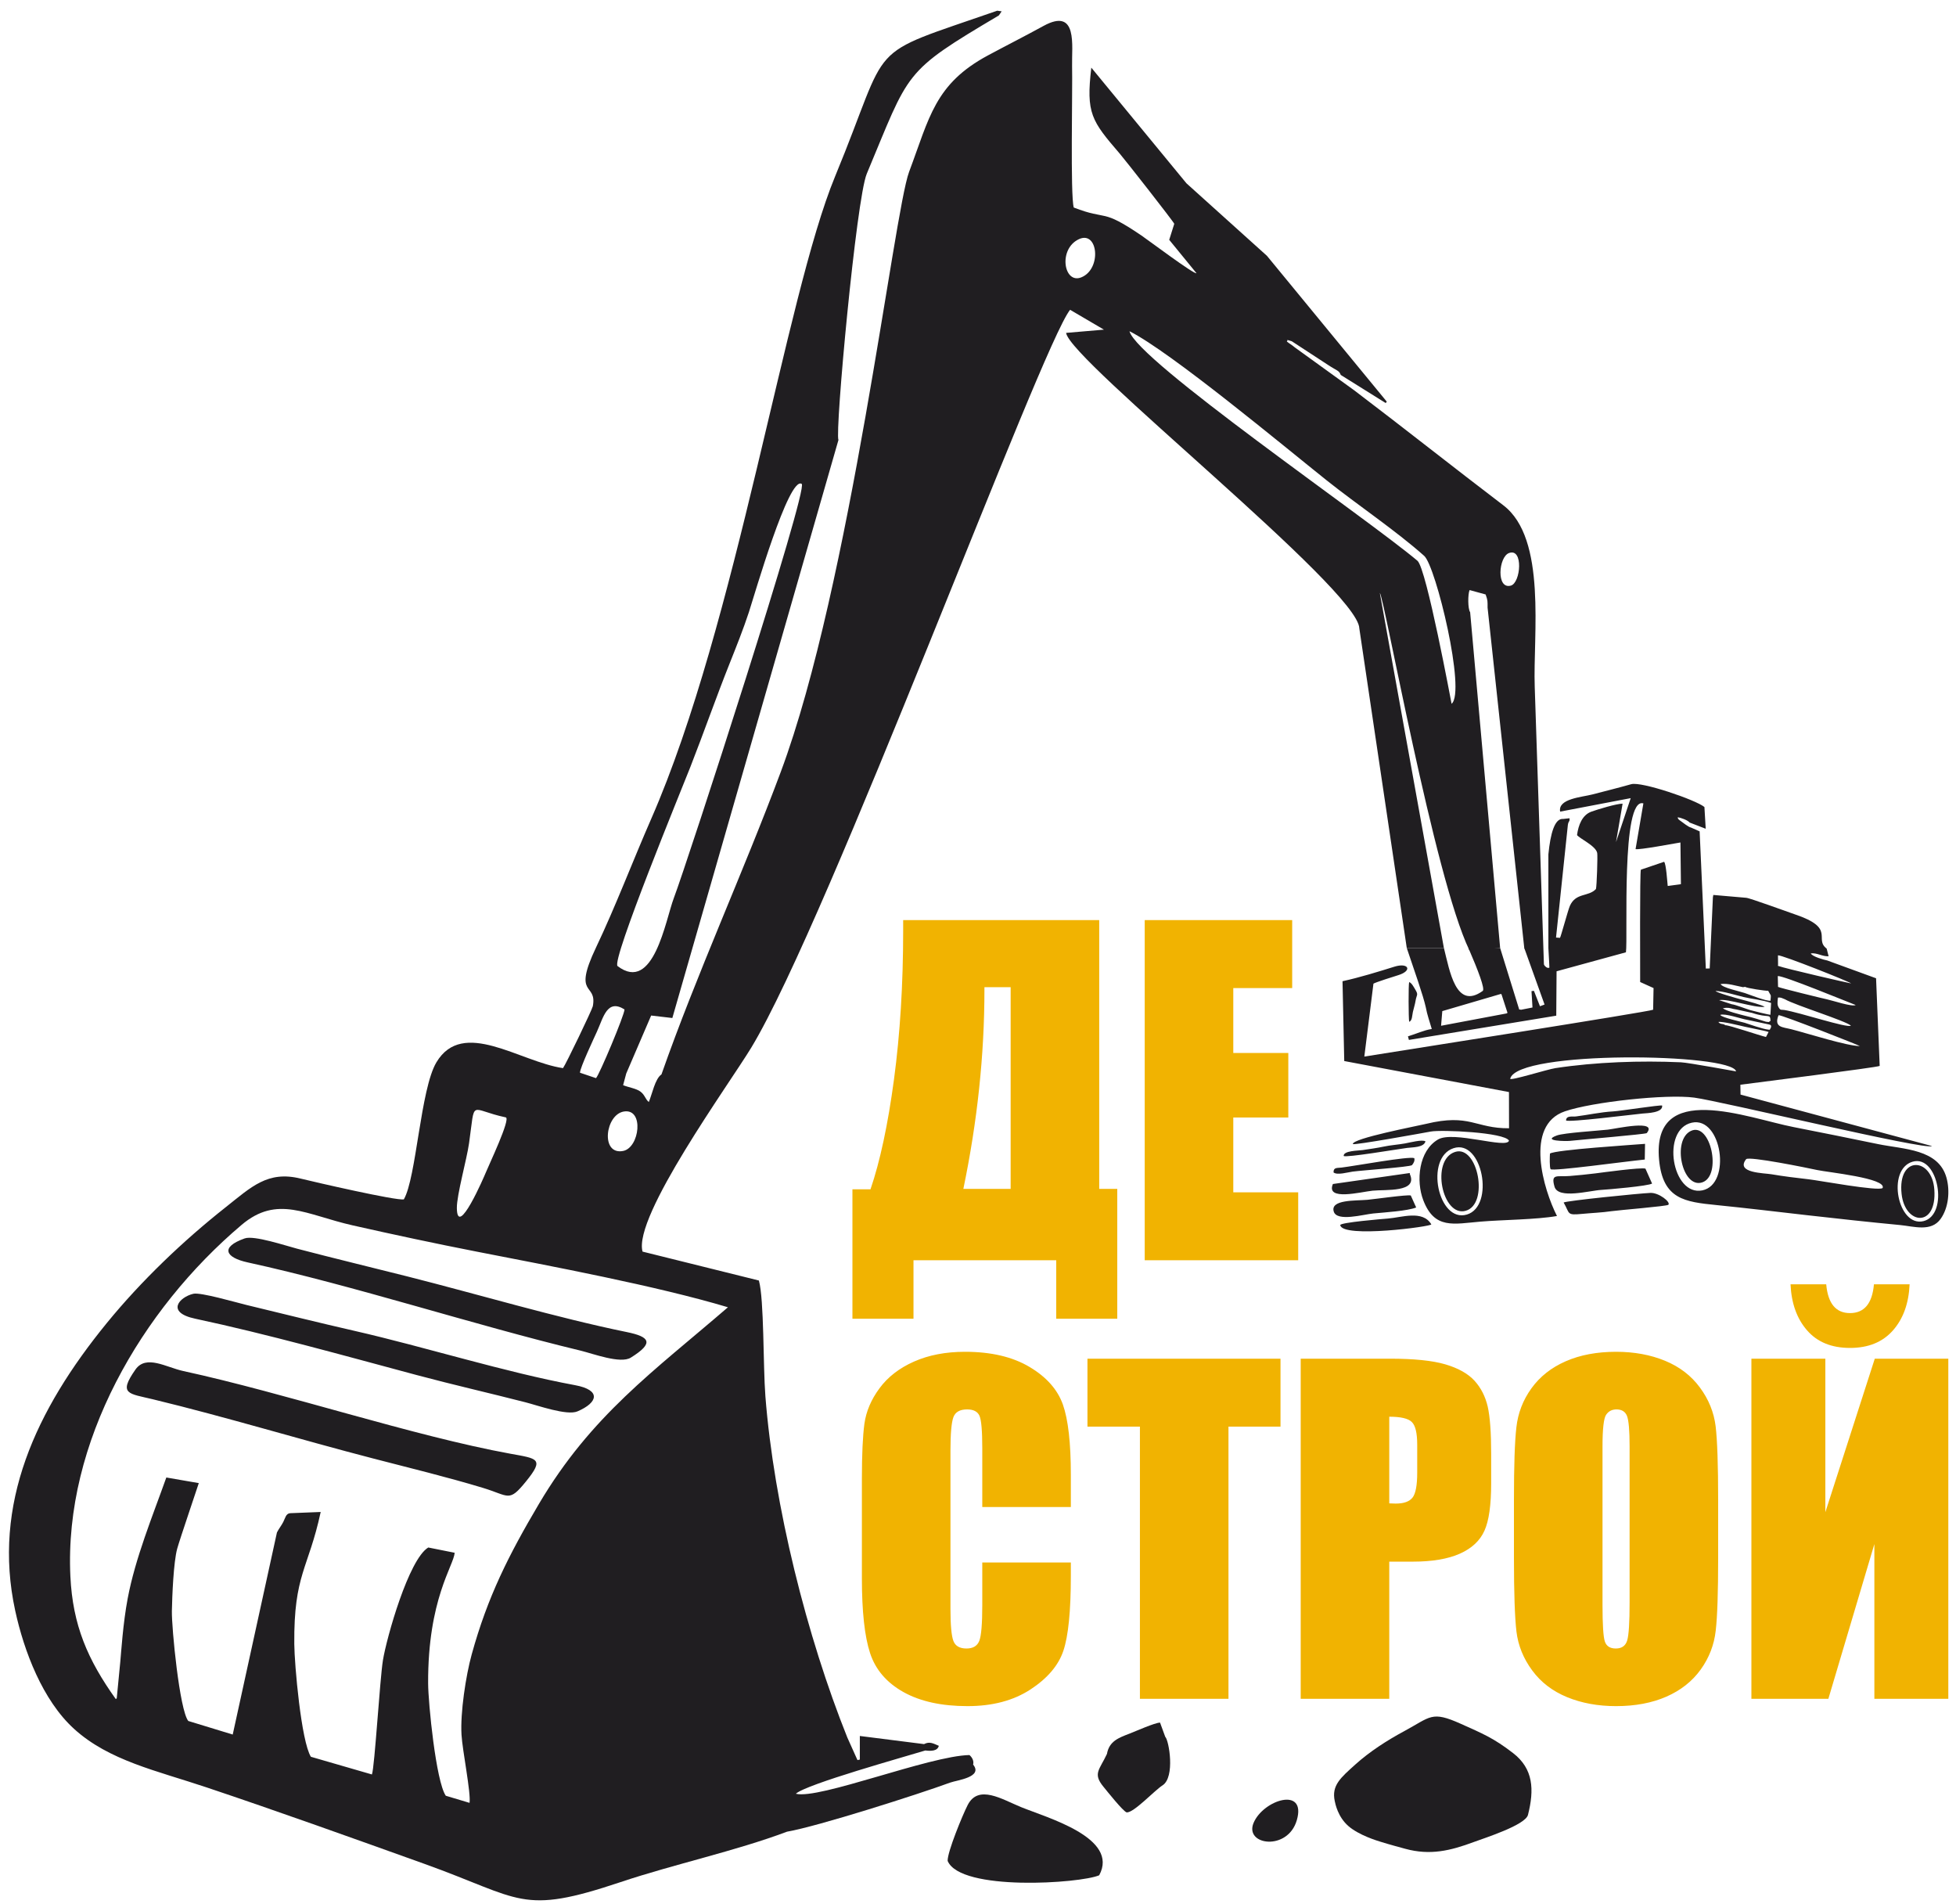 <?xml version="1.0" encoding="UTF-8"?> <svg xmlns="http://www.w3.org/2000/svg" width="150" height="146" viewBox="0 0 150 146" fill="none"><path fill-rule="evenodd" clip-rule="evenodd" d="M84.888 134.476C84.321 135.693 83.786 135.972 84.615 136.984C84.899 137.331 86.107 138.853 86.398 138.957C86.946 138.998 88.499 137.304 89.153 136.882C90.131 136.252 89.645 133.431 89.358 133.159L88.96 132.072C88.553 132.082 87.073 132.743 86.615 132.919C85.783 133.238 85.061 133.497 84.888 134.476Z" fill="#201E21"></path><path fill-rule="evenodd" clip-rule="evenodd" d="M105.814 141.19C106.611 141.439 107.384 141.643 107.772 141.749C109.673 142.267 111.217 141.899 113.016 141.23C113.859 140.917 116.98 139.929 117.177 139.145C117.664 137.214 117.597 135.614 116.026 134.403C114.538 133.255 113.692 132.911 112.02 132.162C109.767 131.153 109.732 131.625 107.66 132.742C106.36 133.443 105.042 134.29 103.943 135.279C102.807 136.301 102.102 136.89 102.357 138.084C102.403 138.304 102.594 139.295 103.4 140.001C104.209 140.709 105.633 141.134 105.814 141.19Z" fill="#201E21"></path><path fill-rule="evenodd" clip-rule="evenodd" d="M99.449 139.554C100.208 136.942 96.865 137.99 96.129 139.773C95.423 141.481 98.755 141.943 99.449 139.554Z" fill="#201E21"></path><path d="M85.68 101.109H80.999V96.625H70.053V101.109H65.371V91.185H66.756C67.487 89.047 68.091 86.24 68.558 82.756C69.025 79.272 69.261 75.464 69.261 71.337V70.546H84.296V91.152H85.68V101.109ZM77.504 91.152V75.689H75.493V75.882C75.493 80.876 74.954 85.965 73.877 91.152H77.504ZM87.785 70.546H99.094V75.755H94.577V80.734H98.797V85.679H94.577V91.416H99.555V96.625H87.785V70.546ZM82.12 115.544H75.328V111.016C75.328 109.697 75.256 108.879 75.114 108.549C74.971 108.225 74.652 108.06 74.163 108.06C73.614 108.06 73.262 108.258 73.114 108.653C72.965 109.054 72.888 109.912 72.888 111.231V123.33C72.888 124.6 72.965 125.424 73.114 125.814C73.262 126.199 73.597 126.391 74.114 126.391C74.614 126.391 74.943 126.199 75.097 125.809C75.251 125.424 75.328 124.512 75.328 123.078V119.797H82.12V120.814C82.12 123.517 81.927 125.435 81.548 126.562C81.169 127.693 80.323 128.682 79.02 129.534C77.713 130.386 76.108 130.809 74.196 130.809C72.212 130.809 70.575 130.452 69.284 129.732C67.998 129.012 67.14 128.017 66.723 126.743C66.305 125.468 66.096 123.556 66.096 121V113.385C66.096 111.505 66.162 110.099 66.289 109.159C66.421 108.219 66.8 107.313 67.443 106.444C68.08 105.576 68.965 104.89 70.097 104.39C71.229 103.89 72.531 103.642 74.004 103.642C75.998 103.642 77.647 104.027 78.949 104.802C80.246 105.571 81.098 106.532 81.51 107.686C81.916 108.84 82.12 110.632 82.12 113.066V115.544ZM98.198 104.17V109.379H94.208V130.248H87.417V109.379H83.394V104.17H98.198ZM99.747 104.17H106.577C108.424 104.17 109.841 104.313 110.836 104.604C111.825 104.895 112.572 105.313 113.073 105.857C113.573 106.406 113.908 107.071 114.089 107.846C114.265 108.626 114.353 109.829 114.353 111.461V113.731C114.353 115.39 114.183 116.604 113.836 117.363C113.495 118.127 112.864 118.714 111.952 119.121C111.034 119.528 109.836 119.731 108.358 119.731H106.539V130.248H99.747V104.17ZM106.539 108.62V115.264C106.731 115.275 106.896 115.28 107.034 115.28C107.655 115.28 108.083 115.127 108.325 114.819C108.561 114.517 108.682 113.879 108.682 112.912V110.763C108.682 109.873 108.545 109.291 108.264 109.021C107.99 108.752 107.413 108.62 106.539 108.62ZM131.76 119.456C131.76 122.077 131.7 123.929 131.574 125.017C131.453 126.111 131.068 127.105 130.42 128.006C129.771 128.908 128.892 129.6 127.788 130.084C126.683 130.567 125.398 130.809 123.93 130.809C122.535 130.809 121.287 130.578 120.177 130.122C119.067 129.666 118.171 128.985 117.501 128.073C116.825 127.16 116.424 126.166 116.292 125.094C116.166 124.017 116.1 122.138 116.1 119.456V114.995C116.1 112.374 116.16 110.522 116.287 109.434C116.408 108.34 116.792 107.346 117.441 106.444C118.089 105.544 118.968 104.851 120.073 104.368C121.177 103.884 122.463 103.642 123.93 103.642C125.326 103.642 126.573 103.873 127.683 104.329C128.793 104.785 129.689 105.467 130.359 106.378C131.035 107.29 131.436 108.285 131.568 109.357C131.695 110.434 131.76 112.313 131.76 114.995V119.456ZM124.969 110.89C124.969 109.681 124.903 108.906 124.771 108.565C124.639 108.23 124.37 108.06 123.963 108.06C123.617 108.06 123.353 108.197 123.167 108.472C122.985 108.741 122.892 109.549 122.892 110.89V123.061C122.892 124.572 122.952 125.506 123.073 125.858C123.194 126.215 123.474 126.391 123.914 126.391C124.364 126.391 124.656 126.188 124.782 125.781C124.908 125.374 124.969 124.402 124.969 122.869V110.89ZM149.41 130.248H143.74V118.385L140.212 130.248H134.31V104.17H139.981V115.94L143.772 104.17H149.41V130.248ZM143.707 98.466H146.443C146.377 99.933 145.954 101.109 145.163 102.005C144.372 102.901 143.278 103.346 141.871 103.346C140.454 103.346 139.355 102.895 138.575 101.994C137.794 101.098 137.376 99.922 137.311 98.466H140.047C140.179 99.939 140.783 100.675 141.871 100.675C142.965 100.675 143.58 99.939 143.707 98.466Z" fill="#F1B301"></path><path fill-rule="evenodd" clip-rule="evenodd" d="M107.883 72.69C108.498 74.524 109.128 76.284 109.34 77.229C109.403 77.548 109.451 77.744 109.55 78.073L109.799 78.892C109.187 78.984 108.599 79.27 107.972 79.457L108.045 79.731L119.345 77.872L119.369 74.469L124.689 73.013C124.848 71.828 124.307 61.063 126.026 61.597L125.427 65.101C125.688 65.18 128.382 64.671 128.868 64.593L128.905 67.789L127.893 67.928C127.856 67.614 127.773 66.226 127.615 66.074L125.836 66.678C125.744 66.758 125.781 74.505 125.779 75.291L126.806 75.755L126.774 77.416C126.572 77.555 106.668 80.68 104.626 81.008L105.325 75.417C105.498 75.31 106.908 74.863 107.213 74.771C108.344 74.429 108.025 73.774 106.928 74.117C105.731 74.492 104.23 74.954 102.954 75.23L103.086 81.35L115.718 83.728L115.724 86.504C113.135 86.525 112.725 85.352 109.362 86.167C108.694 86.329 103.696 87.281 103.745 87.715C103.868 87.819 109.113 86.869 109.726 86.755C110.524 86.605 115.372 86.814 115.72 87.453C115.563 88.112 111.456 86.669 110.274 87.366C108.781 88.246 108.587 90.553 109.144 92.012C110.009 94.279 111.489 93.833 113.523 93.663C115.24 93.519 117.821 93.511 119.4 93.231C118.378 91.225 116.87 86.282 120.002 85.207C122.097 84.489 127.776 83.868 129.921 84.154C131.991 84.429 147.72 88.217 148.156 87.868L133.477 83.922L133.464 83.167C134.512 83.029 143.978 81.838 144.148 81.724L143.87 75.004L140.125 73.639C139.893 73.594 138.973 73.346 138.865 73.097C139.339 73.034 139.752 73.347 140.231 73.316L140.082 72.73C139.077 71.97 140.826 71.172 137.642 70.103C137.129 69.931 134.142 68.831 133.899 68.833L131.389 68.616L131.357 68.802L131.112 74.25L130.815 74.26L130.34 63.741L129.677 63.448C129.483 63.413 129.083 63.088 128.827 62.904C128.67 62.791 128.682 62.76 128.655 62.665C128.896 62.683 129.436 62.889 129.573 63.065L130.806 63.541L130.707 61.873C130.021 61.317 125.876 59.905 125.095 60.124C124.092 60.407 123.119 60.649 122.116 60.91C121.283 61.126 119.459 61.232 119.642 62.227L125.054 61.194L123.927 64.565L124.432 61.617C123.969 61.615 122.51 62.059 122.037 62.23C121.34 62.482 121.039 63.258 120.939 64.027C121.146 64.299 122.385 64.857 122.485 65.4C122.529 65.637 122.451 67.926 122.39 68.159C121.813 68.779 120.848 68.417 120.388 69.457C120.244 69.782 119.685 71.868 119.63 71.905L119.327 71.882L120.233 63.264C120.281 62.898 120.392 63.038 120.362 62.735L119.873 62.789C119.23 62.723 118.898 63.892 118.741 65.504V72.689C118.788 73.581 118.828 74.165 118.818 74.189C118.497 74.344 118.117 73.59 117.784 72.69H116.894L118.448 77.018L118.096 77.149L117.632 75.967L117.446 75.991L117.522 77.245L116.657 77.416L116.503 77.397L115.043 72.69H112.611C113.361 74.422 113.897 75.836 113.706 75.974C111.641 77.464 111.171 74.418 110.731 72.69H107.883ZM108.065 78.338C108.305 78.265 108.288 77.859 108.35 77.587C108.42 77.281 108.51 77.017 108.559 76.712C108.631 76.265 108.798 76.299 108.534 75.87C108.416 75.678 108.264 75.364 108.064 75.296C108.002 75.502 108.014 78.061 108.065 78.338ZM103.043 88.63C103.232 88.772 107.162 88.109 107.907 88.011C108.324 87.956 109.187 87.989 109.315 87.51C109.081 87.343 108.082 87.607 107.748 87.667C107.215 87.763 106.605 87.802 106.104 87.912C105.658 88.009 104.968 88.106 104.496 88.177C104.177 88.226 103.01 88.214 103.043 88.63ZM102.266 89.891C102.547 90.12 103.359 89.878 103.729 89.828C104.461 89.729 108.059 89.478 108.279 89.334C108.407 89.185 108.514 88.984 108.457 88.794C108.033 88.632 103.933 89.39 102.878 89.518C102.539 89.559 102.252 89.491 102.266 89.891ZM102.78 93.93C102.939 94.957 109.857 94.03 109.762 93.871C109.098 92.751 107.483 93.345 106.436 93.426C106.07 93.454 102.748 93.726 102.78 93.93ZM102.217 90.778C101.654 92.095 104.347 91.386 105.258 91.29C106.25 91.187 108.745 91.442 108.121 90.028L108.11 89.936L102.217 90.778ZM108.188 91.657C107.901 91.582 105.386 91.944 104.855 91.99C103.971 92.068 101.987 91.955 102.284 92.897C102.535 93.69 104.565 93.108 105.31 93.037C106.204 92.952 107.922 92.847 108.603 92.578L108.188 91.657ZM111.582 88.32C109.69 88.934 110.604 93.31 112.383 92.836C114.222 92.346 113.337 87.751 111.582 88.32ZM120.096 85.906C120.299 86.067 125.083 85.463 125.968 85.375C126.287 85.343 127.542 85.329 127.465 84.762C127.298 84.702 124.252 85.181 123.717 85.21C122.744 85.264 121.75 85.487 120.862 85.597C120.571 85.633 120.108 85.509 120.096 85.906ZM126.283 86.877C127.162 85.799 123.925 86.54 123.299 86.61C122.527 86.696 119.951 86.854 119.398 87.054C118.184 87.494 120.122 87.501 120.39 87.471C121.303 87.372 126.076 86.974 126.283 86.877ZM129.662 86.712C128.197 87.422 129.009 91.171 130.546 90.651C132.072 90.134 131.18 85.977 129.662 86.712ZM119.911 92.197C120.411 93.066 120.115 93.185 121.337 93.068C122.062 92.998 122.868 92.968 123.574 92.862C124.121 92.781 127.84 92.483 127.944 92.37C128.136 92.161 127.211 91.432 126.566 91.46C125.702 91.498 120.153 92.057 119.911 92.197ZM145.828 91.543C146.089 93.932 148.548 94.152 148.338 91.2C148.16 88.711 145.503 88.566 145.828 91.543ZM126.133 88.902L126.153 87.699C125.367 87.767 119.29 88.149 118.862 88.444C118.848 88.633 118.817 89.543 118.916 89.643C119.116 89.815 124.542 89.061 126.133 88.902ZM126.183 89.597C125.812 89.493 122.932 89.889 122.334 89.965C121.71 90.045 120.999 90.111 120.369 90.164C119.406 90.245 118.913 89.945 119.211 90.983C119.492 91.965 121.907 91.279 122.805 91.229C123.311 91.201 126.417 90.932 126.693 90.743L126.183 89.597ZM146.66 89.071C148.644 88.475 149.48 93.135 147.508 93.624C145.54 94.112 144.655 89.674 146.66 89.071ZM144.373 91.086C144.045 91.351 139.475 90.504 138.708 90.417C137.782 90.311 136.771 90.19 135.855 90.032C135.283 89.933 133.074 89.942 133.905 88.876C134.101 88.624 138.681 89.558 139.36 89.707C140.148 89.88 144.696 90.332 144.373 91.086ZM129.742 86.076C132.037 85.573 132.815 90.803 130.546 91.266C128.225 91.74 127.357 86.598 129.742 86.076ZM127.231 88.929C127.517 91.947 129.191 92.148 131.641 92.394C133.957 92.627 136.297 92.909 138.613 93.173C140.954 93.44 143.363 93.7 145.708 93.924C146.775 94.026 148.096 94.471 148.822 93.452C149.437 92.591 149.547 91.299 149.271 90.299C148.661 88.089 145.999 88.123 144.027 87.719C141.874 87.279 139.7 86.831 137.545 86.413C134.048 85.735 126.648 82.764 127.231 88.929ZM110.605 77.522L115.11 76.201L115.152 76.254L115.607 77.656L115.53 77.701L110.512 78.646L110.605 77.522ZM141.96 75.4C141.915 75.406 136.892 74.26 136.34 74.049L136.355 73.972L136.347 73.245C136.677 73.216 141.83 75.268 141.96 75.4ZM135.596 75.962L135.792 76.307C135.806 76.39 135.794 76.5 135.774 76.728C135.443 76.768 134.197 76.27 133.801 76.136C133.381 75.993 132.1 75.74 131.944 75.447C132.517 75.371 133.118 75.585 133.665 75.688L133.826 75.662C133.955 75.764 135.391 75.98 135.596 75.962ZM136.333 74.834C136.766 74.789 141.571 76.775 142.306 77.055C142.054 77.216 140.527 76.708 140.119 76.622C139.793 76.554 136.537 75.758 136.353 75.666L136.333 74.834ZM136.883 76.615C137.694 77.083 141.596 78.283 141.941 78.641C141.615 78.828 138.037 77.629 136.834 77.436C136.635 77.404 136.552 77.464 136.446 77.312C136.273 77.065 136.299 76.88 136.347 76.486C136.607 76.457 136.668 76.543 136.883 76.615ZM135.812 78.772C135.853 78.567 135.774 78.573 135.519 78.515L133.982 78.189C133.518 78.116 132.303 77.676 131.92 77.811C131.997 78.01 133.608 78.359 133.785 78.414C134.124 78.52 135.182 78.903 135.625 78.944C135.661 78.947 135.693 78.948 135.72 78.947L135.812 78.772ZM135.428 79.506C134.959 79.4 132.564 78.583 132.315 78.605C132.092 78.438 131.973 78.586 131.775 78.356C132.093 78.297 133.401 78.628 133.809 78.72C134.137 78.793 134.462 78.855 134.788 78.925C134.965 78.964 135.383 79.042 135.629 79.121L135.428 79.506ZM131.56 75.977C132.073 75.977 133.157 76.308 133.711 76.442C134.366 76.6 135.17 76.662 135.82 76.897L135.768 77.803C135.644 77.807 134.428 77.504 134.233 77.448C133.922 77.36 133.036 77.01 132.813 77L131.832 76.681C132.521 76.553 134.501 77.281 135.316 77.198C135.278 77.092 133.965 76.742 133.523 76.626C133.163 76.531 131.625 76.104 131.56 75.977ZM133.152 77.395L134.366 77.66C135.668 78.097 135.736 77.665 135.777 78.263C135.561 78.397 135.757 78.364 135.425 78.336L134.733 78.119C134.405 78.016 134.179 77.964 133.86 77.886C133.455 77.786 132.432 77.535 132.114 77.303L132.358 77.27C132.737 77.26 132.774 77.348 133.152 77.395ZM111.466 88.033C113.679 87.305 114.657 92.475 112.489 93.12C110.277 93.777 109.245 88.763 111.466 88.033ZM133.137 82.143C133.127 82.146 129.485 81.472 128.911 81.447C125.785 81.308 122.376 81.424 119.281 81.893C118.64 81.99 115.764 82.902 115.814 82.701C116.358 80.507 132.82 80.74 133.137 82.143ZM142.63 80.203C141.658 80.203 138.65 79.241 137.378 78.914C136.701 78.74 136.014 78.785 136.393 77.835C136.631 77.8 142.608 80.16 142.63 80.203Z" fill="#201E21"></path><path fill-rule="evenodd" clip-rule="evenodd" d="M5.675 132.549C8.353 134.988 12.02 135.758 15.841 137.039C21.403 138.903 27.018 140.92 32.544 142.901C40.062 145.597 39.92 146.87 47.592 144.3C51.703 142.924 56.373 141.93 60.358 140.435C62.729 140.025 70.445 137.56 72.867 136.671C73.372 136.485 75.415 136.264 74.626 135.291C74.697 135.021 74.567 134.754 74.345 134.56C71.263 134.621 62.8 137.986 61.031 137.526C61.848 136.786 69.401 134.689 70.961 134.209C71.353 134.257 71.894 134.276 71.996 133.851C71.558 133.667 71.286 133.5 70.863 133.721L65.938 133.097V134.907L65.757 134.947L64.978 133.214C61.88 125.489 59.348 115.428 58.695 107.044C58.516 104.746 58.603 99.618 58.197 98.177L49.275 95.961C48.534 93.276 55.903 83.143 57.613 80.321C63.546 70.531 79.841 26.496 82.063 23.752L84.657 25.274L81.756 25.522C82.037 27.637 104.183 45.19 104.242 48.177L107.882 72.69H110.729L105.815 45.462C106.132 45.686 109.983 67.251 112.678 72.847L115.042 72.69L112.741 46.938C112.555 46.67 112.562 45.546 112.699 45.241L113.928 45.577C114.096 46.051 114.077 46.069 114.078 46.588L116.892 72.69L118.436 75.072L117.694 52.657C117.555 48.696 118.642 41.297 115.291 38.745C111.455 35.826 107.684 32.833 103.845 29.922L99.293 26.633C99.062 26.436 98.892 26.354 98.68 26.18C98.821 26.114 98.505 25.985 99.062 26.163L101.856 27.988C102.541 28.439 102.694 28.401 102.817 28.746L106.266 30.901L106.348 30.793L97.158 19.614L90.985 14.054L83.69 5.187C83.275 8.691 83.703 9.262 85.873 11.783C86.286 12.262 89.997 16.995 90.051 17.159L89.664 18.388L91.756 20.948C91.585 21.06 88.039 18.4 87.536 18.058C84.395 15.925 84.999 16.943 82.343 15.911C82.072 14.964 82.26 6.822 82.215 5.05C82.176 3.545 82.684 0.528 80.02 1.99C78.593 2.773 77.199 3.476 75.771 4.243C71.678 6.441 71.278 9.018 69.716 13.176C68.545 16.293 65.233 44.828 59.876 59.179C56.993 66.905 53.445 74.63 50.725 82.377C50.234 82.695 50.002 83.92 49.755 84.492C49.478 84.265 49.465 83.963 49.123 83.7C48.799 83.451 48.194 83.369 47.785 83.201L48.024 82.306L49.935 77.861L51.56 78.051L64.298 33.733C64.018 33.122 65.669 15.234 66.469 13.324C69.794 5.385 69.195 5.575 76.599 1.184L76.814 0.869L76.476 0.821C66.054 4.448 68.459 2.84 64.041 13.525C60.213 22.782 56.515 47.771 49.938 62.784C48.534 65.991 47.193 69.529 45.705 72.65C43.867 76.509 45.811 75.29 45.462 77.146C45.414 77.401 43.392 81.607 43.175 81.894C39.839 81.403 35.499 78.051 33.467 81.449C32.241 83.499 31.93 90.302 30.969 91.956C30.379 92.069 24.13 90.627 23.053 90.362C20.52 89.738 19.266 91.011 17.299 92.565C14.039 95.14 10.829 98.208 8.201 101.425C2.734 108.118 -0.609 115.324 1.166 123.49C1.84 126.595 3.268 130.357 5.675 132.549ZM44.097 106.201C38.711 105.205 32.656 103.288 27.206 102.042C24.441 101.41 21.639 100.714 18.878 100.046C18.122 99.864 15.384 99.064 14.828 99.194C13.758 99.443 12.686 100.619 14.97 101.105C20.463 102.274 26.48 103.96 31.943 105.422C34.708 106.163 37.519 106.801 40.293 107.513C41.242 107.756 43.475 108.555 44.283 108.211C45.856 107.541 46.128 106.577 44.097 106.201ZM48.06 102.129C42.709 101.037 36.61 99.22 31.215 97.858C28.406 97.149 25.573 96.468 22.772 95.734C21.903 95.507 19.481 94.696 18.765 94.949C16.857 95.624 17.293 96.418 18.991 96.788C27.205 98.583 36.229 101.554 44.514 103.551C45.489 103.787 47.58 104.583 48.372 104.091C50.199 102.956 49.822 102.489 48.06 102.129ZM39.135 111.456C31.698 110.101 21.892 106.82 14.057 105.118C12.738 104.832 11.207 103.834 10.386 105.005C9.051 106.908 9.86 106.833 11.726 107.284C17.343 108.642 22.997 110.366 28.609 111.82C31.328 112.525 34.355 113.263 37.02 114.071C39.073 114.692 39.011 115.216 40.342 113.576C41.764 111.824 41.218 111.836 39.135 111.456ZM22.247 116.017C21.919 116.047 21.88 116.387 21.722 116.691C21.573 116.98 21.384 117.206 21.238 117.493L17.847 132.988L14.439 131.947C13.77 131.115 13.158 124.812 13.181 123.522C13.203 122.364 13.307 119.766 13.589 118.736C13.778 118.045 15.241 113.749 15.245 113.71L12.755 113.28C11.694 116.26 10.373 119.461 9.79 122.565C9.429 124.484 9.298 126.643 9.224 127.412L8.953 130.208L8.881 130.27C6.721 127.248 5.575 124.6 5.397 120.852C4.91 110.585 10.833 100.42 18.527 93.912C21.271 91.591 23.477 93.144 27.044 93.949C30.172 94.655 33.418 95.35 36.565 95.964C42.329 97.09 50.33 98.585 55.824 100.228C50.122 105.146 45.336 108.519 41.318 115.323C39.01 119.229 37.395 122.417 36.174 126.843C35.722 128.482 35.291 131.319 35.392 133.008C35.464 134.225 36.125 137.483 36.008 138.226L34.186 137.68C33.433 136.575 32.838 130.572 32.832 129.061C32.804 122.615 34.788 120.059 34.868 119.051L32.843 118.647C31.339 119.551 29.65 125.558 29.368 127.279C29.127 128.752 28.732 135.505 28.521 136.048L23.841 134.692C23.099 133.502 22.58 127.623 22.568 126.039C22.525 120.68 23.646 120.317 24.593 115.924L22.247 116.017ZM38.786 85.67C39.189 85.755 37.464 89.372 37.248 89.915C37.141 90.181 35.062 95.014 35.035 92.622C35.025 91.614 35.794 88.894 35.97 87.656C36.468 84.151 35.935 85.066 38.786 85.67ZM47.854 85.218C49.41 84.975 49.054 88.004 47.78 88.245C46.031 88.575 46.411 85.442 47.854 85.218ZM44.476 82.245C44.487 81.851 45.536 79.627 45.778 79.093C46.272 78.007 46.558 76.555 47.892 77.394C47.901 77.794 45.951 82.431 45.706 82.661L44.476 82.245ZM61.48 37.099C62.024 37.438 52.763 65.981 51.668 68.871C51.038 70.533 50.126 76.183 47.359 74.069C46.854 73.683 52.321 60.386 52.944 58.798C53.975 56.165 54.908 53.488 55.955 50.862C56.457 49.602 57.008 48.222 57.429 46.94C57.849 45.66 60.487 36.48 61.48 37.099ZM115.722 42.401C116.84 41.991 116.624 44.691 115.861 44.9C114.733 45.208 114.917 42.696 115.722 42.401ZM111.318 53.96C111.312 53.966 109.396 43.579 108.7 42.994C104.73 39.657 87.19 27.633 86.616 25.395C89.778 26.979 98.475 34.228 101.74 36.83C104.084 38.698 107.038 40.679 109.218 42.619C110.116 43.417 112.435 53.043 111.318 53.96ZM82.748 18.333C84.209 17.663 84.504 20.623 82.925 21.263C81.575 21.811 81.125 19.079 82.748 18.333Z" fill="#201E21"></path><path fill-rule="evenodd" clip-rule="evenodd" d="M84.294 143.778C85.846 140.909 80.328 139.376 78.309 138.554C76.853 137.961 75.035 136.779 74.208 138.393C73.828 139.135 72.648 141.987 72.672 142.676C73.662 145.031 82.848 144.404 84.294 143.778Z" fill="#201E21"></path></svg> 